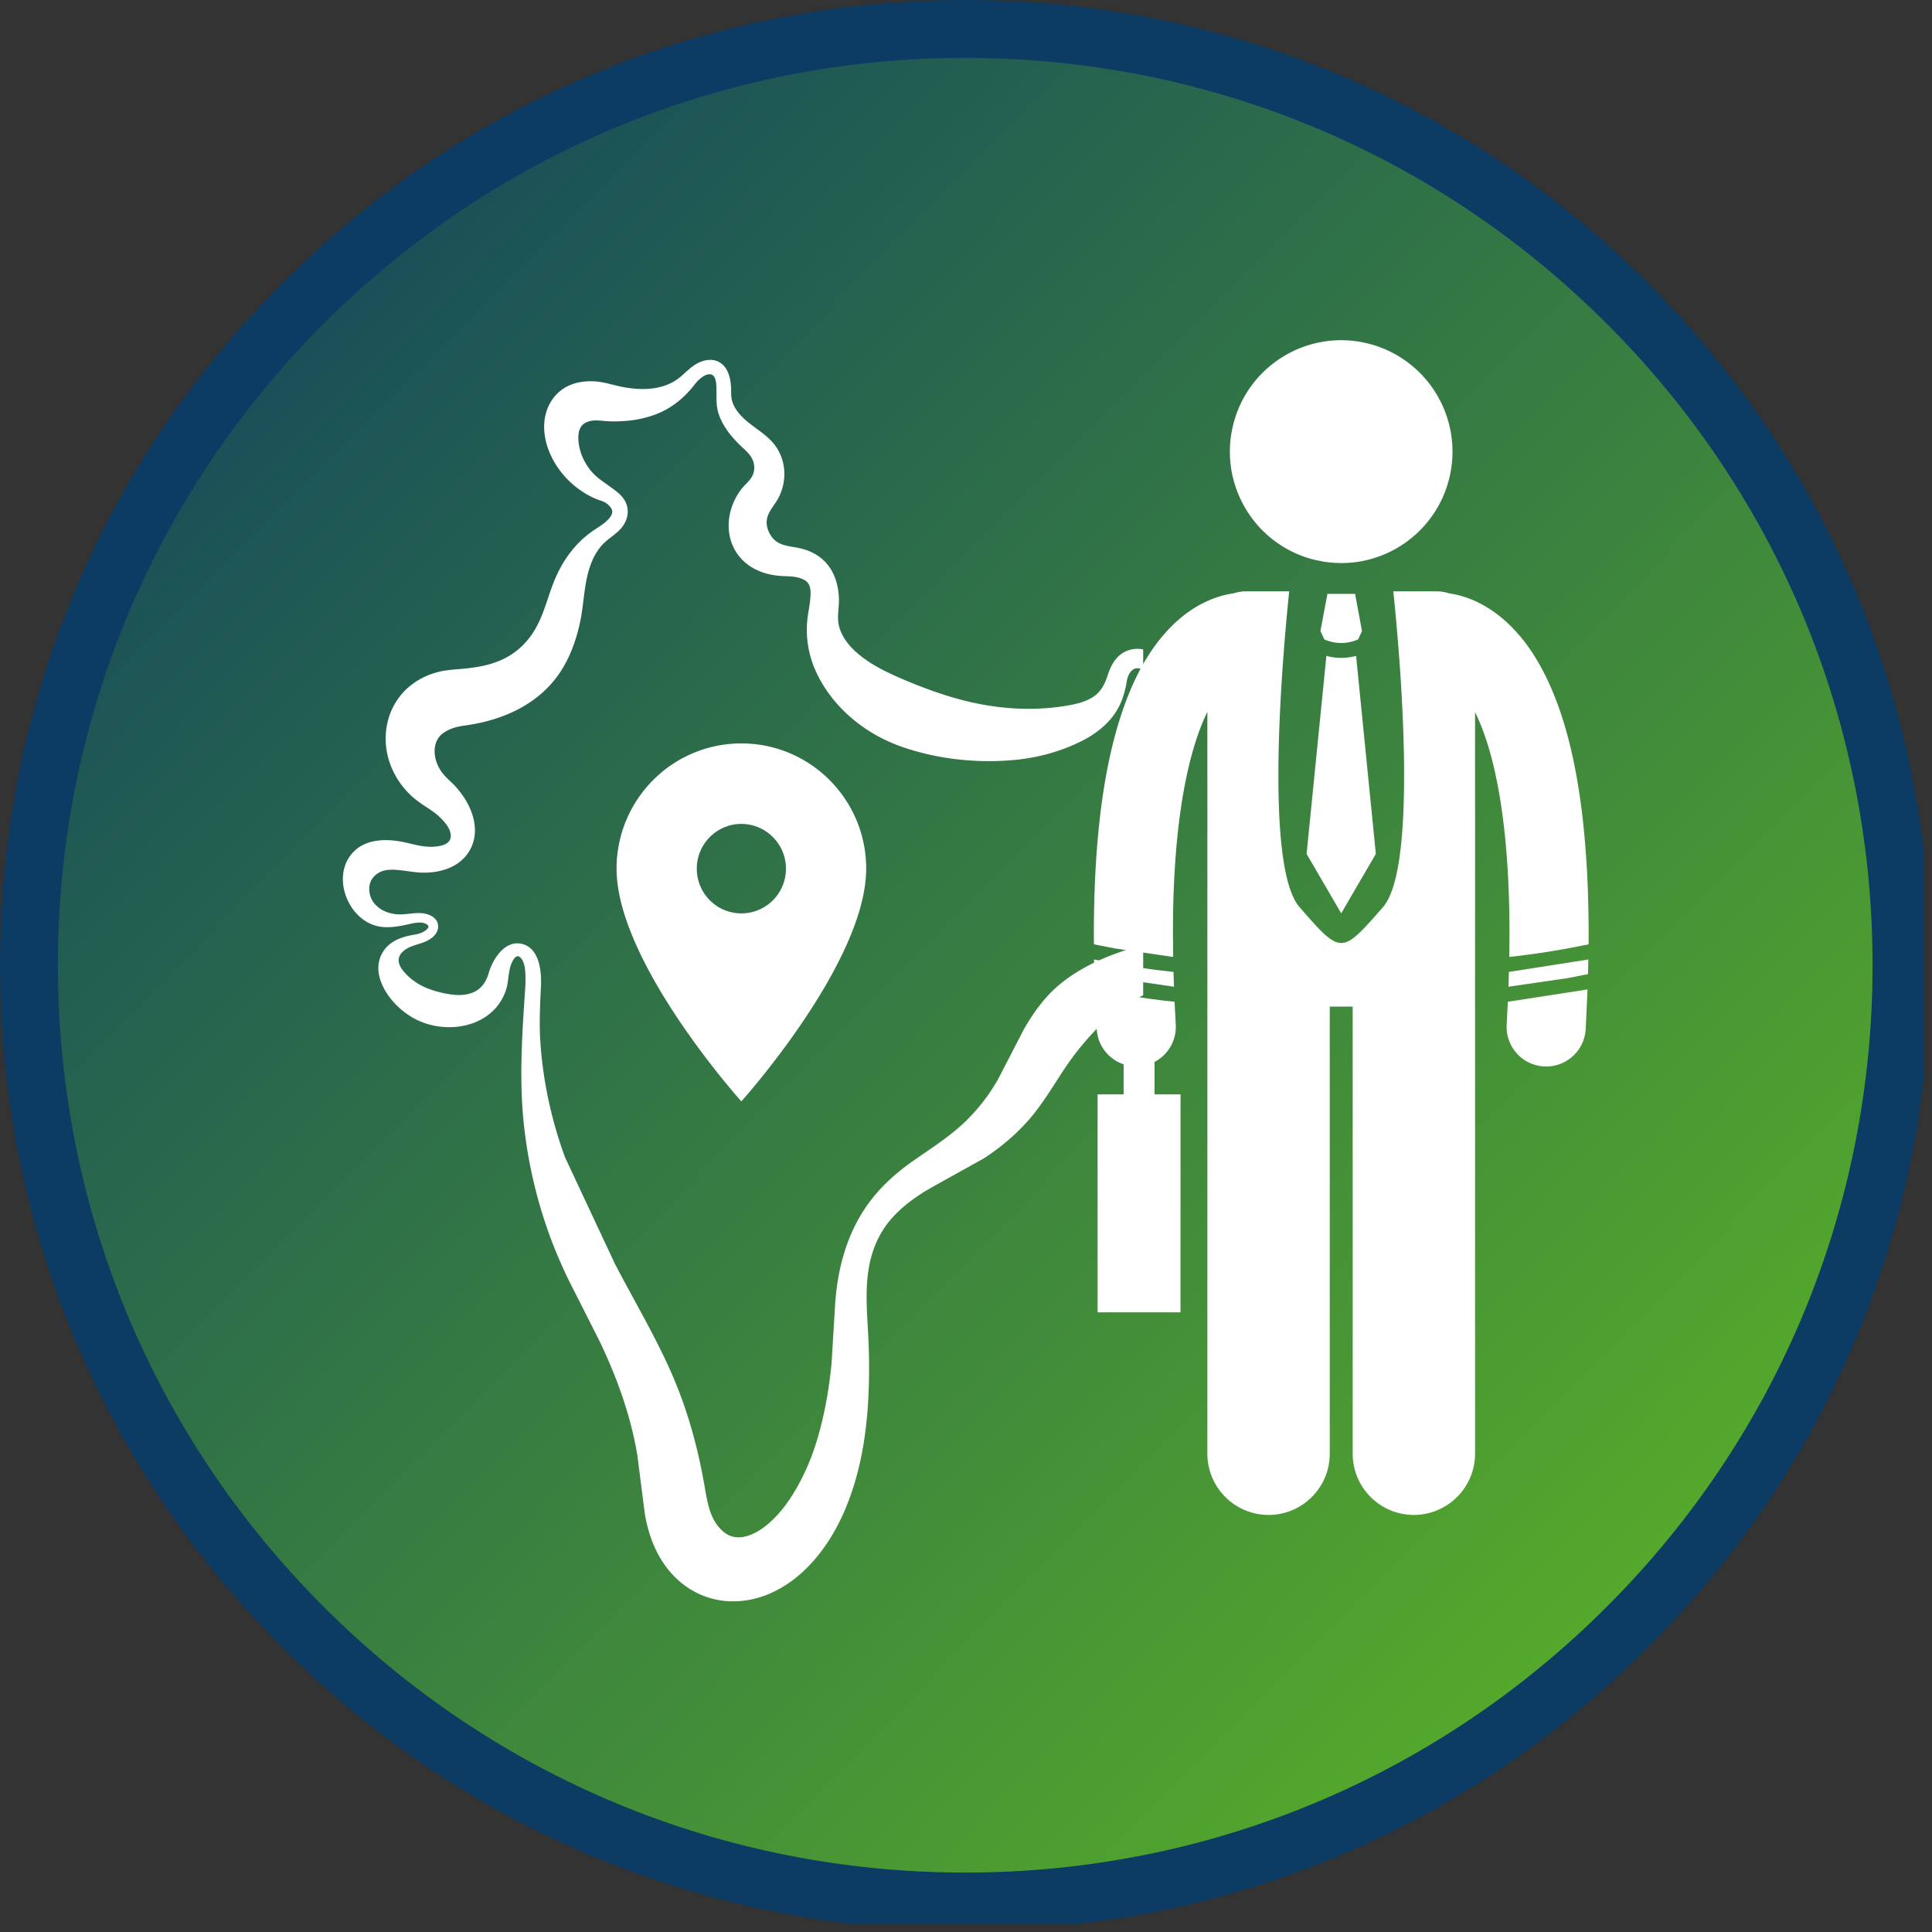 <svg xmlns="http://www.w3.org/2000/svg" width="150" height="150" viewBox="0 0 112.5 112.5"  xmlns:v="https://vecta.io/nano"><rect x="0" y="0" width="112.5" height="112.5" fill="#333333" stroke="none"/><style><![CDATA[.B{fill:rgb(100%,100%,100%)}]]></style><defs><clipPath id="A"><path d="M1.051 1.051h110.426v110.426H1.051zm0 0"/></clipPath><clipPath id="B"><path d="M111.477 56.266l-.266 5.41c-.176 1.801-.441 3.586-.793 5.359l-1.316 5.258-1.828 5.102-2.316 4.898-2.785 4.648-3.227 4.352-3.641 4.012-4.012 3.641-4.352 3.227-4.648 2.785c-1.594.855-3.227 1.625-4.898 2.316s-3.371 1.301-5.102 1.828l-5.258 1.316-5.359.793c-1.797.18-3.602.266-5.41.266a54.49 54.49 0 0 1-5.414-.266l-5.359-.793-5.254-1.316-5.102-1.828-4.898-2.316-4.648-2.785-4.352-3.227-4.016-3.641-3.637-4.012-3.23-4.352-2.785-4.648-2.316-4.898-1.824-5.102-1.316-5.258-.797-5.359-.266-5.41.266-5.414.797-5.359a55.23 55.23 0 0 1 1.316-5.254l1.824-5.102a54.96 54.96 0 0 1 2.316-4.898l2.785-4.648 3.23-4.352c1.145-1.398 2.359-2.734 3.637-4.016l4.016-3.637 4.352-3.23 4.648-2.785 4.898-2.316 5.102-1.824 5.254-1.316 5.359-.797 5.414-.266 5.41.266 5.359.797 5.258 1.316 5.102 1.824 4.898 2.316 4.648 2.785 4.352 3.23 4.012 3.637 3.641 4.016a54.71 54.71 0 0 1 3.227 4.352l2.785 4.648c.855 1.594 1.625 3.227 2.316 4.898a54.66 54.66 0 0 1 1.828 5.102l1.316 5.254.793 5.359a54.49 54.49 0 0 1 .266 5.414zm0 0"/></clipPath><linearGradient id="C" gradientUnits="userSpaceOnUse" x1="1.052" y1="1.052" x2="112.019" y2="110.931"><stop offset="0" stop-color="rgb(4.7%,23.499%,38.799%)"/><stop offset=".004" stop-color="rgb(4.831%,23.697%,38.696%)"/><stop offset=".008" stop-color="rgb(4.962%,23.897%,38.596%)"/><stop offset=".012" stop-color="rgb(5.093%,24.095%,38.493%)"/><stop offset=".016" stop-color="rgb(5.226%,24.294%,38.393%)"/><stop offset=".02" stop-color="rgb(5.357%,24.492%,38.29%)"/><stop offset=".023" stop-color="rgb(5.489%,24.69%,38.19%)"/><stop offset=".027" stop-color="rgb(5.62%,24.889%,38.087%)"/><stop offset=".031" stop-color="rgb(5.753%,25.087%,37.987%)"/><stop offset=".035" stop-color="rgb(5.884%,25.285%,37.885%)"/><stop offset=".039" stop-color="rgb(6.015%,25.484%,37.784%)"/><stop offset=".043" stop-color="rgb(6.146%,25.682%,37.682%)"/><stop offset=".047" stop-color="rgb(6.279%,25.88%,37.581%)"/><stop offset=".051" stop-color="rgb(6.41%,26.079%,37.479%)"/><stop offset=".055" stop-color="rgb(6.541%,26.277%,37.378%)"/><stop offset=".059" stop-color="rgb(6.673%,26.476%,37.276%)"/><stop offset=".063" stop-color="rgb(6.805%,26.674%,37.175%)"/><stop offset=".066" stop-color="rgb(6.937%,26.872%,37.073%)"/><stop offset=".07" stop-color="rgb(7.068%,27.071%,36.972%)"/><stop offset=".074" stop-color="rgb(7.199%,27.269%,36.87%)"/><stop offset=".078" stop-color="rgb(7.332%,27.467%,36.769%)"/><stop offset=".082" stop-color="rgb(7.463%,27.666%,36.667%)"/><stop offset=".086" stop-color="rgb(7.596%,27.864%,36.566%)"/><stop offset=".09" stop-color="rgb(7.727%,28.062%,36.464%)"/><stop offset=".094" stop-color="rgb(7.858%,28.261%,36.363%)"/><stop offset=".098" stop-color="rgb(7.99%,28.459%,36.261%)"/><stop offset=".102" stop-color="rgb(8.122%,28.658%,36.16%)"/><stop offset=".105" stop-color="rgb(8.253%,28.856%,36.058%)"/><stop offset=".109" stop-color="rgb(8.385%,29.054%,35.957%)"/><stop offset=".113" stop-color="rgb(8.516%,29.253%,35.855%)"/><stop offset=".117" stop-color="rgb(8.649%,29.451%,35.753%)"/><stop offset=".121" stop-color="rgb(8.78%,29.649%,35.651%)"/><stop offset=".125" stop-color="rgb(8.911%,29.848%,35.55%)"/><stop offset=".129" stop-color="rgb(9.042%,30.046%,35.448%)"/><stop offset=".133" stop-color="rgb(9.175%,30.246%,35.347%)"/><stop offset=".137" stop-color="rgb(9.306%,30.444%,35.245%)"/><stop offset=".141" stop-color="rgb(9.438%,30.643%,35.144%)"/><stop offset=".145" stop-color="rgb(9.569%,30.841%,35.042%)"/><stop offset=".148" stop-color="rgb(9.702%,31.039%,34.941%)"/><stop offset=".152" stop-color="rgb(9.833%,31.238%,34.839%)"/><stop offset=".156" stop-color="rgb(9.964%,31.436%,34.738%)"/><stop offset=".16" stop-color="rgb(10.095%,31.635%,34.636%)"/><stop offset=".164" stop-color="rgb(10.228%,31.833%,34.535%)"/><stop offset=".168" stop-color="rgb(10.359%,32.031%,34.433%)"/><stop offset=".172" stop-color="rgb(10.49%,32.23%,34.332%)"/><stop offset=".176" stop-color="rgb(10.622%,32.428%,34.23%)"/><stop offset=".18" stop-color="rgb(10.754%,32.626%,34.129%)"/><stop offset=".184" stop-color="rgb(10.886%,32.825%,34.027%)"/><stop offset=".188" stop-color="rgb(11.017%,33.023%,33.926%)"/><stop offset=".191" stop-color="rgb(11.148%,33.221%,33.824%)"/><stop offset=".195" stop-color="rgb(11.281%,33.42%,33.723%)"/><stop offset=".199" stop-color="rgb(11.412%,33.618%,33.621%)"/><stop offset=".203" stop-color="rgb(11.545%,33.817%,33.521%)"/><stop offset=".207" stop-color="rgb(11.676%,34.015%,33.418%)"/><stop offset=".211" stop-color="rgb(11.807%,34.213%,33.318%)"/><stop offset=".215" stop-color="rgb(11.938%,34.412%,33.215%)"/><stop offset=".219" stop-color="rgb(12.071%,34.61%,33.115%)"/><stop offset=".223" stop-color="rgb(12.202%,34.808%,33.012%)"/><stop offset=".227" stop-color="rgb(12.334%,35.007%,32.912%)"/><stop offset=".23" stop-color="rgb(12.465%,35.205%,32.809%)"/><stop offset=".234" stop-color="rgb(12.598%,35.403%,32.707%)"/><stop offset=".238" stop-color="rgb(12.729%,35.602%,32.605%)"/><stop offset=".242" stop-color="rgb(12.86%,35.8%,32.504%)"/><stop offset=".246" stop-color="rgb(12.991%,35.999%,32.402%)"/><stop offset=".25" stop-color="rgb(13.124%,36.197%,32.301%)"/><stop offset=".254" stop-color="rgb(13.255%,36.395%,32.199%)"/><stop offset=".258" stop-color="rgb(13.387%,36.595%,32.098%)"/><stop offset=".262" stop-color="rgb(13.518%,36.794%,31.996%)"/><stop offset=".266" stop-color="rgb(13.651%,36.992%,31.895%)"/><stop offset=".27" stop-color="rgb(13.782%,37.19%,31.793%)"/><stop offset=".273" stop-color="rgb(13.913%,37.389%,31.693%)"/><stop offset=".277" stop-color="rgb(14.044%,37.587%,31.59%)"/><stop offset=".281" stop-color="rgb(14.177%,37.785%,31.49%)"/><stop offset=".285" stop-color="rgb(14.308%,37.984%,31.387%)"/><stop offset=".289" stop-color="rgb(14.439%,38.182%,31.287%)"/><stop offset=".293" stop-color="rgb(14.571%,38.38%,31.184%)"/><stop offset=".297" stop-color="rgb(14.703%,38.579%,31.084%)"/><stop offset=".301" stop-color="rgb(14.835%,38.777%,30.981%)"/><stop offset=".305" stop-color="rgb(14.966%,38.976%,30.881%)"/><stop offset=".309" stop-color="rgb(15.097%,39.174%,30.779%)"/><stop offset=".313" stop-color="rgb(15.23%,39.372%,30.678%)"/><stop offset=".316" stop-color="rgb(15.361%,39.571%,30.576%)"/><stop offset=".32" stop-color="rgb(15.494%,39.769%,30.475%)"/><stop offset=".324" stop-color="rgb(15.625%,39.967%,30.373%)"/><stop offset=".328" stop-color="rgb(15.756%,40.166%,30.272%)"/><stop offset=".332" stop-color="rgb(15.887%,40.364%,30.17%)"/><stop offset=".336" stop-color="rgb(16.02%,40.562%,30.069%)"/><stop offset=".34" stop-color="rgb(16.151%,40.761%,29.967%)"/><stop offset=".344" stop-color="rgb(16.283%,40.959%,29.866%)"/><stop offset=".348" stop-color="rgb(16.414%,41.158%,29.764%)"/><stop offset=".352" stop-color="rgb(16.547%,41.356%,29.662%)"/><stop offset=".355" stop-color="rgb(16.678%,41.554%,29.559%)"/><stop offset=".359" stop-color="rgb(16.809%,41.753%,29.459%)"/><stop offset=".363" stop-color="rgb(16.94%,41.951%,29.356%)"/><stop offset=".367" stop-color="rgb(17.073%,42.149%,29.256%)"/><stop offset=".371" stop-color="rgb(17.204%,42.348%,29.153%)"/><stop offset=".375" stop-color="rgb(17.336%,42.546%,29.053%)"/><stop offset=".379" stop-color="rgb(17.467%,42.744%,28.951%)"/><stop offset=".383" stop-color="rgb(17.599%,42.944%,28.85%)"/><stop offset=".387" stop-color="rgb(17.731%,43.143%,28.748%)"/><stop offset=".391" stop-color="rgb(17.862%,43.341%,28.647%)"/><stop offset=".395" stop-color="rgb(17.993%,43.539%,28.545%)"/><stop offset=".398" stop-color="rgb(18.126%,43.738%,28.444%)"/><stop offset=".402" stop-color="rgb(18.257%,43.936%,28.342%)"/><stop offset=".406" stop-color="rgb(18.388%,44.135%,28.241%)"/><stop offset=".41" stop-color="rgb(18.52%,44.333%,28.139%)"/><stop offset=".414" stop-color="rgb(18.652%,44.531%,28.038%)"/><stop offset=".418" stop-color="rgb(18.784%,44.73%,27.936%)"/><stop offset=".422" stop-color="rgb(18.915%,44.928%,27.835%)"/><stop offset=".426" stop-color="rgb(19.046%,45.126%,27.733%)"/><stop offset=".43" stop-color="rgb(19.179%,45.325%,27.632%)"/><stop offset=".434" stop-color="rgb(19.31%,45.523%,27.53%)"/><stop offset=".438" stop-color="rgb(19.441%,45.721%,27.429%)"/><stop offset=".441" stop-color="rgb(19.572%,45.92%,27.327%)"/><stop offset=".445" stop-color="rgb(19.705%,46.118%,27.226%)"/><stop offset=".449" stop-color="rgb(19.836%,46.317%,27.124%)"/><stop offset=".453" stop-color="rgb(19.969%,46.515%,27.023%)"/><stop offset=".457" stop-color="rgb(20.1%,46.713%,26.921%)"/><stop offset=".461" stop-color="rgb(20.232%,46.912%,26.82%)"/><stop offset=".465" stop-color="rgb(20.363%,47.11%,26.718%)"/><stop offset=".469" stop-color="rgb(20.496%,47.308%,26.616%)"/><stop offset=".473" stop-color="rgb(20.627%,47.507%,26.514%)"/><stop offset=".477" stop-color="rgb(20.758%,47.705%,26.413%)"/><stop offset=".48" stop-color="rgb(20.889%,47.903%,26.311%)"/><stop offset=".484" stop-color="rgb(21.022%,48.102%,26.21%)"/><stop offset=".488" stop-color="rgb(21.153%,48.3%,26.108%)"/><stop offset=".492" stop-color="rgb(21.284%,48.499%,26.007%)"/><stop offset=".496" stop-color="rgb(21.416%,48.697%,25.905%)"/><stop offset=".5" stop-color="rgb(21.548%,48.895%,25.804%)"/><stop offset=".504" stop-color="rgb(21.68%,49.094%,25.702%)"/><stop offset=".508" stop-color="rgb(21.811%,49.294%,25.601%)"/><stop offset=".512" stop-color="rgb(21.942%,49.492%,25.499%)"/><stop offset=".516" stop-color="rgb(22.075%,49.69%,25.398%)"/><stop offset=".52" stop-color="rgb(22.206%,49.889%,25.296%)"/><stop offset=".523" stop-color="rgb(22.337%,50.087%,25.195%)"/><stop offset=".527" stop-color="rgb(22.469%,50.285%,25.093%)"/><stop offset=".531" stop-color="rgb(22.601%,50.484%,24.992%)"/><stop offset=".535" stop-color="rgb(22.733%,50.682%,24.89%)"/><stop offset=".539" stop-color="rgb(22.864%,50.88%,24.789%)"/><stop offset=".543" stop-color="rgb(22.995%,51.079%,24.687%)"/><stop offset=".547" stop-color="rgb(23.128%,51.277%,24.586%)"/><stop offset=".551" stop-color="rgb(23.259%,51.476%,24.484%)"/><stop offset=".555" stop-color="rgb(23.39%,51.674%,24.384%)"/><stop offset=".559" stop-color="rgb(23.521%,51.872%,24.281%)"/><stop offset=".563" stop-color="rgb(23.654%,52.071%,24.181%)"/><stop offset=".566" stop-color="rgb(23.785%,52.269%,24.078%)"/><stop offset=".57" stop-color="rgb(23.918%,52.467%,23.978%)"/><stop offset=".574" stop-color="rgb(24.049%,52.666%,23.875%)"/><stop offset=".578" stop-color="rgb(24.181%,52.864%,23.773%)"/><stop offset=".582" stop-color="rgb(24.312%,53.062%,23.671%)"/><stop offset=".586" stop-color="rgb(24.445%,53.261%,23.57%)"/><stop offset=".59" stop-color="rgb(24.576%,53.459%,23.468%)"/><stop offset=".594" stop-color="rgb(24.707%,53.658%,23.367%)"/><stop offset=".598" stop-color="rgb(24.838%,53.856%,23.265%)"/><stop offset=".602" stop-color="rgb(24.971%,54.054%,23.164%)"/><stop offset=".605" stop-color="rgb(25.102%,54.253%,23.062%)"/><stop offset=".609" stop-color="rgb(25.233%,54.451%,22.961%)"/><stop offset=".613" stop-color="rgb(25.365%,54.649%,22.859%)"/><stop offset=".617" stop-color="rgb(25.497%,54.848%,22.758%)"/><stop offset=".621" stop-color="rgb(25.629%,55.046%,22.656%)"/><stop offset=".625" stop-color="rgb(25.76%,55.244%,22.556%)"/><stop offset=".629" stop-color="rgb(25.891%,55.443%,22.453%)"/><stop offset=".633" stop-color="rgb(26.024%,55.643%,22.353%)"/><stop offset=".637" stop-color="rgb(26.155%,55.841%,22.25%)"/><stop offset=".641" stop-color="rgb(26.286%,56.039%,22.15%)"/><stop offset=".645" stop-color="rgb(26.418%,56.238%,22.047%)"/><stop offset=".648" stop-color="rgb(26.55%,56.436%,21.947%)"/><stop offset=".652" stop-color="rgb(26.682%,56.635%,21.844%)"/><stop offset=".656" stop-color="rgb(26.813%,56.833%,21.744%)"/><stop offset=".66" stop-color="rgb(26.944%,57.031%,21.642%)"/><stop offset=".664" stop-color="rgb(27.077%,57.23%,21.541%)"/><stop offset=".668" stop-color="rgb(27.208%,57.428%,21.439%)"/><stop offset=".672" stop-color="rgb(27.339%,57.626%,21.338%)"/><stop offset=".676" stop-color="rgb(27.47%,57.825%,21.236%)"/><stop offset=".68" stop-color="rgb(27.603%,58.023%,21.135%)"/><stop offset=".684" stop-color="rgb(27.734%,58.221%,21.033%)"/><stop offset=".688" stop-color="rgb(27.867%,58.42%,20.932%)"/><stop offset=".691" stop-color="rgb(27.998%,58.618%,20.83%)"/><stop offset=".695" stop-color="rgb(28.13%,58.817%,20.728%)"/><stop offset=".699" stop-color="rgb(28.261%,59.015%,20.625%)"/><stop offset=".703" stop-color="rgb(28.394%,59.213%,20.525%)"/><stop offset=".707" stop-color="rgb(28.525%,59.412%,20.422%)"/><stop offset=".711" stop-color="rgb(28.656%,59.61%,20.322%)"/><stop offset=".715" stop-color="rgb(28.787%,59.808%,20.219%)"/><stop offset=".719" stop-color="rgb(28.92%,60.007%,20.119%)"/><stop offset=".723" stop-color="rgb(29.051%,60.205%,20.016%)"/><stop offset=".727" stop-color="rgb(29.182%,60.403%,19.916%)"/><stop offset=".73" stop-color="rgb(29.314%,60.602%,19.814%)"/><stop offset=".734" stop-color="rgb(29.446%,60.8%,19.713%)"/><stop offset=".738" stop-color="rgb(29.578%,60.999%,19.611%)"/><stop offset=".742" stop-color="rgb(29.709%,61.197%,19.51%)"/><stop offset=".746" stop-color="rgb(29.84%,61.395%,19.408%)"/><stop offset=".75" stop-color="rgb(29.973%,61.595%,19.307%)"/><stop offset=".754" stop-color="rgb(30.104%,61.794%,19.205%)"/><stop offset=".758" stop-color="rgb(30.235%,61.992%,19.104%)"/><stop offset=".762" stop-color="rgb(30.367%,62.19%,19.002%)"/><stop offset=".766" stop-color="rgb(30.499%,62.389%,18.901%)"/><stop offset=".77" stop-color="rgb(30.63%,62.587%,18.799%)"/><stop offset=".773" stop-color="rgb(30.762%,62.785%,18.698%)"/><stop offset=".777" stop-color="rgb(30.893%,62.984%,18.596%)"/><stop offset=".781" stop-color="rgb(31.026%,63.182%,18.495%)"/><stop offset=".785" stop-color="rgb(31.157%,63.38%,18.393%)"/><stop offset=".789" stop-color="rgb(31.288%,63.579%,18.292%)"/><stop offset=".793" stop-color="rgb(31.419%,63.777%,18.19%)"/><stop offset=".797" stop-color="rgb(31.552%,63.976%,18.089%)"/><stop offset=".801" stop-color="rgb(31.683%,64.174%,17.987%)"/><stop offset=".805" stop-color="rgb(31.815%,64.372%,17.886%)"/><stop offset=".809" stop-color="rgb(31.946%,64.571%,17.784%)"/><stop offset=".813" stop-color="rgb(32.079%,64.769%,17.682%)"/><stop offset=".816" stop-color="rgb(32.21%,64.967%,17.58%)"/><stop offset=".82" stop-color="rgb(32.343%,65.166%,17.479%)"/><stop offset=".824" stop-color="rgb(32.474%,65.364%,17.377%)"/><stop offset=".828" stop-color="rgb(32.605%,65.562%,17.276%)"/><stop offset=".832" stop-color="rgb(32.736%,65.761%,17.174%)"/><stop offset=".836" stop-color="rgb(32.869%,65.959%,17.073%)"/><stop offset=".84" stop-color="rgb(33%,66.158%,16.971%)"/><stop offset=".844" stop-color="rgb(33.131%,66.356%,16.87%)"/><stop offset=".848" stop-color="rgb(33.263%,66.554%,16.768%)"/><stop offset=".852" stop-color="rgb(33.395%,66.753%,16.667%)"/><stop offset=".855" stop-color="rgb(33.527%,66.951%,16.565%)"/><stop offset=".859" stop-color="rgb(33.658%,67.149%,16.464%)"/><stop offset=".863" stop-color="rgb(33.789%,67.348%,16.362%)"/><stop offset=".867" stop-color="rgb(33.922%,67.546%,16.261%)"/><stop offset=".871" stop-color="rgb(34.053%,67.744%,16.159%)"/><stop offset=".875" stop-color="rgb(34.184%,67.944%,16.058%)"/><stop offset=".879" stop-color="rgb(34.315%,68.143%,15.956%)"/><stop offset=".883" stop-color="rgb(34.448%,68.341%,15.855%)"/><stop offset=".887" stop-color="rgb(34.579%,68.539%,15.753%)"/><stop offset=".891" stop-color="rgb(34.711%,68.738%,15.652%)"/><stop offset=".895" stop-color="rgb(34.842%,68.936%,15.55%)"/><stop offset=".898" stop-color="rgb(34.975%,69.135%,15.45%)"/><stop offset=".902" stop-color="rgb(35.106%,69.333%,15.347%)"/><stop offset=".906" stop-color="rgb(35.237%,69.531%,15.247%)"/><stop offset=".91" stop-color="rgb(35.368%,69.73%,15.144%)"/><stop offset=".914" stop-color="rgb(35.501%,69.928%,15.044%)"/><stop offset=".918" stop-color="rgb(35.632%,70.126%,14.941%)"/><stop offset=".922" stop-color="rgb(35.764%,70.325%,14.841%)"/><stop offset=".926" stop-color="rgb(35.895%,70.523%,14.738%)"/><stop offset=".93" stop-color="rgb(36.028%,70.721%,14.636%)"/><stop offset=".934" stop-color="rgb(36.159%,70.92%,14.534%)"/><stop offset=".938" stop-color="rgb(36.292%,71.118%,14.433%)"/><stop offset=".941" stop-color="rgb(36.423%,71.317%,14.331%)"/><stop offset=".945" stop-color="rgb(36.554%,71.515%,14.23%)"/><stop offset=".949" stop-color="rgb(36.685%,71.713%,14.128%)"/><stop offset=".953" stop-color="rgb(36.818%,71.912%,14.027%)"/><stop offset=".957" stop-color="rgb(36.949%,72.11%,13.925%)"/><stop offset=".961" stop-color="rgb(37.08%,72.308%,13.824%)"/><stop offset=".965" stop-color="rgb(37.212%,72.507%,13.722%)"/><stop offset=".969" stop-color="rgb(37.344%,72.705%,13.622%)"/><stop offset=".973" stop-color="rgb(37.476%,72.903%,13.519%)"/><stop offset=".977" stop-color="rgb(37.607%,73.102%,13.419%)"/><stop offset=".98" stop-color="rgb(37.738%,73.3%,13.316%)"/><stop offset=".984" stop-color="rgb(37.871%,73.499%,13.216%)"/><stop offset=".988" stop-color="rgb(38.002%,73.697%,13.113%)"/><stop offset=".992" stop-color="rgb(38.133%,73.895%,13.013%)"/><stop offset=".996" stop-color="rgb(38.264%,74.094%,12.91%)"/><stop offset="1" stop-color="rgb(38.397%,74.294%,12.81%)"/></linearGradient><clipPath id="D"><path d="M0 0h112.004v112.004H0zm0 0"/></clipPath><clipPath id="E"><path d="M19.965 20.949h46.602v72.293H19.965zm0 0"/></clipPath><clipPath id="F"><path d="M87 55h5.535v3H87zm0 0"/></clipPath><clipPath id="G"><path d="M87 57h5.535v6H87zm0 0"/></clipPath><clipPath id="H"><path d="M63.656 34h28.879v54.219H63.656zm0 0"/></clipPath><clipPath id="I"><path d="M63.656 55H69v3h-5.344zm0 0"/></clipPath><clipPath id="J"><path d="M71 19.176h14V33H71zm0 0"/></clipPath><clipPath id="K"><path d="M63.656 57H69v20h-5.344zm0 0"/></clipPath><clipPath id="L"><path d="M35.902 43.285h14.535v20.848H35.902zm0 0"/></clipPath></defs><g clip-path="url(#A)"><g clip-path="url(#B)"><path d="M1.051 1.051v110.426h110.426V1.051zm0 0" fill="url(#C)"/></g></g><g clip-path="url(#D)"><path d="M56.203 112.41c-15.004 0-29.133-5.84-39.738-16.465C5.84 85.34 0 71.211 0 56.203S5.84 27.07 16.465 16.465C27.07 5.84 41.199 0 56.203 0S85.34 5.84 95.945 16.465C106.57 27.09 112.41 41.199 112.41 56.203s-5.84 29.137-16.465 39.742C85.34 106.57 71.211 112.41 56.203 112.41zm0-109.039c-14.105 0-27.383 5.504-37.355 15.477S3.371 42.098 3.371 56.203 8.875 83.59 18.848 93.563s23.25 15.477 37.355 15.477 27.387-5.504 37.359-15.477 15.477-23.25 15.477-37.359-5.504-27.383-15.477-37.355S70.313 3.371 56.203 3.371zm0 0" fill="rgb(4.709%,23.529%,38.82%)"/></g><g clip-path="url(#E)" class="B"><path d="M76.516 50.422c-.172.773-.113 1.836.75 2.164.938.355 1.746-.523 1.945-1.359.113-.492.055-1 .176-1.492.117-.469.34-.914.695-1.25.367-.352.758-.656 1.086-1.051.344-.414.621-.875.816-1.375.207-.527.32-1.086.359-1.648s-.035-1.125.051-1.684c.168-1.117.887-1.965 1.828-2.539.469-.289.953-.531 1.387-.871.449-.348.852-.766 1.156-1.246.609-.957.75-2.129.375-3.203-.75-2.145-3.125-3.406-5.316-3.301-2.312.117-4.422 1.191-5.883 2.984-.355.434-.668.895-.945 1.375-.289.5-.52 1.027-.777 1.543-.484.957-1.102 1.91-2.145 2.313-.941.359-2.168.441-3.102.027-.219-.098-.422-.227-.59-.398s-.273-.383-.414-.578c-.281-.391-.645-.742-1.098-.926-.523-.211-1.121-.16-1.582.176-.41.301-.633.758-.785 1.227-.16.496-.371.938-.812 1.246-.43.293-.953.426-1.457.516-2.285.402-4.582.184-6.797-.473-1.051-.312-2.09-.707-3.09-1.145-.934-.406-1.895-.902-2.633-1.613-.387-.379-.711-.832-.852-1.359-.129-.492-.02-.949-.012-1.445.016-.91-.266-1.883-.98-2.488-.359-.312-.801-.508-1.262-.617-.48-.117-1.004-.113-1.418-.418-.32-.234-.555-.703-.547-1.102.008-.539.379-.887.633-1.324.531-.93.539-2.086-.035-2.996-.59-.93-1.707-1.293-2.336-2.187-.141-.199-.25-.426-.301-.668-.047-.254-.02-.512-.039-.766-.039-.48-.168-1.023-.586-1.32-.422-.309-.961-.215-1.395.02-.426.234-.73.609-1.117.895-.898.648-2.066.672-3.117.484-.543-.094-1.07-.285-1.621-.336-.48-.039-.969 0-1.422.164-.945.348-1.531 1.219-1.609 2.207-.09 1.09.375 2.18 1.059 3.008.352.422.77.793 1.238 1.086.211.137.438.254.668.355.223.102.465.137.664.285.129.102.266.227.313.391.051.191-.082.379-.203.512-.281.316-.672.512-1.008.758-.91.656-1.574 1.547-2.035 2.563-.449.992-.656 2.07-1.191 3.023-.555.988-1.391 1.688-2.465 2.039-.523.172-1.07.266-1.617.32-.555.059-1.105.07-1.648.215-1.012.266-1.898.875-2.445 1.777-.551.914-.699 2.023-.461 3.055.246 1.063.879 2.012 1.746 2.668.43.328.91.57 1.301.949.293.281.684.723.629 1.164-.055.48-.762.551-1.133.555-.551.004-1.062-.156-1.594-.27-.949-.199-2.109-.211-2.863.5-1.469 1.375-.406 4.148 1.508 4.426.535.074 1.07-.023 1.594-.137.328-.07.832-.211 1.129.023.215.168-.191.395-.309.449-.234.105-.484.129-.73.18-.234.051-.461.117-.68.215-.918.406-1.332 1.324-1.043 2.285.289.98 1.117 1.848 2 2.328 1.852 1.008 4.621.535 5.344-1.668.152-.473.121-.977.281-1.441.063-.184.281-.68.531-.465.297.266.313.801.32 1.168.012.445-.035.891-.062 1.336-.156 2.34-.281 4.668-.055 7.012a27.55 27.55 0 0 0 1.543 6.746 27.97 27.97 0 0 0 1.387 3.133l1.551 3.066c.988 2.098 1.773 4.262 2.152 6.555l.434 3.398c.184 1.102.57 2.191 1.242 3.094.652.879 1.57 1.543 2.633 1.836 1.109.305 2.293.184 3.352-.262 2.133-.902 3.621-2.941 4.48-5.023.91-2.195 1.254-4.586 1.332-6.949.043-1.176.016-2.355-.055-3.531-.062-1.121-.133-2.234.039-3.348.16-1.062.551-2.055 1.242-2.887.703-.844 1.625-1.484 2.578-2.012l2.918-1.625c.969-.633 1.855-1.383 2.617-2.254.75-.863 1.324-1.832 1.949-2.785.578-.887 1.223-1.699 1.957-2.461.754-.777 1.617-1.402 2.574-1.902l1.484-.789c.484-.305.934-.66 1.336-1.066.777-.797 1.359-1.812 1.488-2.934.125-1.09-.227-2.199-1.008-2.98a3.92 3.92 0 0 0-1.273-.844c-.477-.195-.98-.359-1.375-.703-.133-.117-.262-.27-.289-.449-.039-.215.102-.449.223-.613.141-.187.328-.332.477-.516s.262-.391.332-.609c.156-.492.082-1.02-.094-1.492-.094-.25-.227-.477-.348-.715-.102-.203-.129-.437.023-.625.164-.195.434-.27.68-.242s.43.188.574.383c.129.168.207.359.309.547a5.32 5.32 0 0 0 .398.629c.629.836 1.523 1.313 2.586 1.258.535-.023 1.059-.18 1.543-.414.473-.23.859-.566 1.301-.844.18-.113.836-.469.953-.09.129.395-.367.875-.625 1.102-.391.352-.832.629-1.199 1.012-.344.355-.652.773-.766 1.27-.172.766.125 1.566.793 1.992.496.316 1.137.367 1.578-.066a1.29 1.29 0 0 0 .375-.746c.039-.262.074-.59.359-.699.277-.109.367.32.387.504.035.375-.031.766-.113 1.129zm.387-.309l.387.48c.168-.758.234-2.195-.801-2.375-.461-.09-.902.176-1.129.574-.117.211-.145.438-.223.664-.043.129-.152.242-.297.258-.387.035-.582-.457-.52-.773.078-.402.313-.82.555-1.152.578-.793 1.551-1.363 1.652-2.434.043-.477-.16-.93-.59-1.16-.441-.238-.957-.223-1.426-.082-.441.129-.836.367-1.285.48-.496.129-1.031.16-1.52-.016a3.34 3.34 0 0 1-1.043-.613c-.367-.328-.594-.77-.953-1.102-.687-.637-1.738-.934-2.609-.508-1.012.496-1.301 1.711-.695 2.641.246.352.52.809.457 1.258-.031.207-.141.371-.277.52a2.66 2.66 0 0 0-.48.676c-.441.906-.117 1.875.598 2.523.367.332.789.563 1.23.773s.781.574.91 1.051c.281 1.043-.488 2.016-1.289 2.59-.934.664-2.047.906-3.094 1.336-1.031.422-2.023.969-2.871 1.699-.812.703-1.437 1.586-1.969 2.512l-1.496 2.895a10.88 10.88 0 0 1-2.09 2.645c-.852.777-1.812 1.398-2.758 2.051-.93.641-1.793 1.383-2.492 2.27-1.395 1.758-2.012 3.953-2.156 6.16l-.207 3.438c-.121 1.211-.309 2.418-.609 3.598-.277 1.117-.66 2.219-1.199 3.238-.488.938-1.109 1.867-1.93 2.547-.684.566-1.727 1.094-2.527.441-.801-.641-.961-1.699-1.125-2.648-.391-2.277-1-4.488-1.93-6.609-.965-2.195-2.195-4.25-3.301-6.379l-2.898-6.187c-.805-2.199-1.301-4.5-1.445-6.84-.062-1.059-.008-2.098.043-3.152.039-.832-.09-2.148-1.055-2.426-1.043-.289-1.766.883-1.996 1.719-.141.469-.414.879-.875 1.082-.512.227-1.105.184-1.645.074-.922-.184-1.75-.512-2.383-1.238-.277-.312-.488-.723-.184-1.098.32-.391.816-.465 1.266-.629.41-.145.891-.457.883-.949-.012-.52-.562-.746-1.008-.766-.48-.027-.941.109-1.426.066-.426-.047-.82-.187-1.137-.48a1.32 1.32 0 0 1-.437-1.062c.02-.352.172-.598.445-.805.34-.258.805-.266 1.211-.23.543.047 1.07.168 1.621.156 1.027-.02 2.078-.395 2.594-1.34.535-.98.238-2.133-.344-3.02-.148-.227-.312-.441-.492-.641-.199-.223-.43-.41-.629-.629-.324-.348-.551-.797-.594-1.277-.043-.465.098-.941.488-1.219.379-.262.785-.379 1.234-.437 2.168-.289 4.281-1.195 5.543-3.055.598-.879.961-1.895 1.188-2.93.238-1.094.227-2.238.594-3.301.168-.488.418-.953.785-1.32.348-.348.785-.566 1.086-.965.324-.426.43-.973.184-1.461-.199-.402-.57-.645-.922-.902-.41-.297-.809-.547-1.125-.949-.312-.395-.539-.859-.637-1.348-.082-.391-.121-.969.188-1.281.188-.184.492-.254.746-.258s.5.035.75.047c.301.016.605.012.91-.012a6.33 6.33 0 0 0 1.723-.34c1.012-.355 1.785-.988 2.43-1.828.176-.23.633-.66.961-.535.258.098.27.582.277.801.012.5-.035.961.117 1.453.16.504.453.957.793 1.363.164.195.344.379.527.555.207.195.422.371.574.613.27.426.258.934-.062 1.328-.164.207-.363.375-.523.586-.172.234-.32.484-.434.754-.207.477-.305 1-.277 1.52.066 1.09.695 1.988 1.695 2.43.457.207.961.305 1.461.328.41.016.813.016 1.191.195.402.188.434.566.414.961-.023.48-.141.949-.187 1.426-.102 1.066.094 2.129.559 3.094.961 2.004 2.809 3.504 4.883 4.242 2.168.77 4.605 1.016 6.887.762 1.176-.137 2.316-.449 3.391-.949 1.016-.469 1.953-1.16 2.457-2.187.223-.453.352-.941.43-1.434.051-.348.289-.812.703-.734.449.086.684.52.883.879.262.469.641.859 1.086 1.152.93.613 2.086.82 3.18.801 1.105-.023 2.199-.391 3.082-1.055.926-.695 1.598-1.648 2.195-2.621.582-.941 1.203-1.84 2.129-2.477.887-.613 1.934-.871 3-.914.906-.039 1.953.266 2.469 1.082.586.91-.578 1.617-1.215 2.047-.941.641-1.754 1.48-2.246 2.512-.496 1.039-.621 2.207-.441 3.34.18 1.063.129 2.16-.566 3.039-.316.402-.758.688-1.051 1.117-.285.406-.465.883-.559 1.371-.098.512-.047 1-.043 1.516 0 .367-.102.906-.523 1.004-.477.121-.484-.633-.445-.914.012-.078.063-.172.012-.234l-.133-.168-.227-.281"/></g><g clip-path="url(#F)" class="B"><path d="M87.836 57.457l3.438-.5 1.195-.234.02-.852-4.625.723-.027.863zm0 0"/></g><g clip-path="url(#G)" class="B"><path d="M92.441 57.613l-4.641.719-.066 1.328c-.074 1.27.895 2.363 2.164 2.438l.137.004a2.31 2.31 0 0 0 2.301-2.176l.105-2.312zm0 0"/></g><g clip-path="url(#H)" class="B"><path d="M64.922 55.227l3.391.496-.012-1.32c-.012-6.984 1.004-10.906 2.004-12.953v43.199a3.57 3.57 0 0 0 3.563 3.566c1.969 0 3.563-1.598 3.563-3.566V58.613h1.336v26.035c0 1.969 1.594 3.566 3.563 3.566a3.57 3.57 0 0 0 3.563-3.566V41.461c.168.352.34.754.512 1.223.813 2.25 1.496 5.949 1.492 11.719l-.012 1.32a45.78 45.78 0 0 0 3.391-.496l1.227-.238.004-.586c-.012-8.703-1.402-13.523-3.293-16.418-.949-1.437-2.055-2.359-3.078-2.871-.668-.34-1.281-.496-1.77-.566-.223-.074-.457-.113-.699-.113h-2.535c.336 3.203 1.512 15.969-.605 18.391-2.426 2.777-2.426 2.777-4.852 0-2.117-2.422-.941-15.187-.605-18.391h-2.535c-.242 0-.477.039-.699.113-.488.07-1.102.227-1.77.566-1.551.77-3.223 2.449-4.391 5.434-1.184 2.992-1.977 7.32-1.98 13.855l.004.586 1.227.238zm0 0"/></g><g clip-path="url(#I)" class="B"><path d="M63.703 55.871l.02.852 1.199.234 3.438.5-.027-.863c-1.789-.18-3.555-.504-4.629-.723zm0 0"/></g><path d="M79.082 37.234l.227-.488-.402-2.164h-1.613l-.406 2.164.23.488a2.44 2.44 0 0 0 .98.207 2.46 2.46 0 0 0 .984-.207zm-.117.957a3.43 3.43 0 0 1-.863.117h-.004a3.24 3.24 0 0 1-.863-.117l-1.152 11.531 2.016 3.461 2.016-3.461zm0 0" class="B"/><g clip-path="url(#J)" class="B"><path d="M79.148 32.703c2.512-.414 4.648-2.297 5.262-4.934a6.49 6.49 0 0 0-4.844-7.789c-3.484-.812-6.969 1.359-7.781 4.848s1.359 6.977 4.844 7.789l.434.086c.707.113 1.41.109 2.086 0zm0 0"/></g><g clip-path="url(#K)" class="B"><path d="M68.742 63.727H67.23v-1.891c.777-.406 1.289-1.242 1.234-2.18l-.07-1.324c-1.781-.176-3.551-.5-4.641-.719l.109 2.316c.055.965.699 1.758 1.566 2.047v1.75h-1.516v12.691h4.828zm0 0"/></g><g clip-path="url(#L)" class="B"><path d="M43.168 43.289c-4.012 0-7.266 3.266-7.266 7.293 0 5.473 7.266 13.551 7.266 13.551s7.27-8.078 7.27-13.551c0-4.027-3.254-7.293-7.27-7.293zm0 9.898a2.6 2.6 0 0 1-2.594-2.605c0-1.437 1.164-2.605 2.594-2.605s2.598 1.168 2.598 2.605a2.6 2.6 0 0 1-2.598 2.605zm0 0"/></g></svg>
